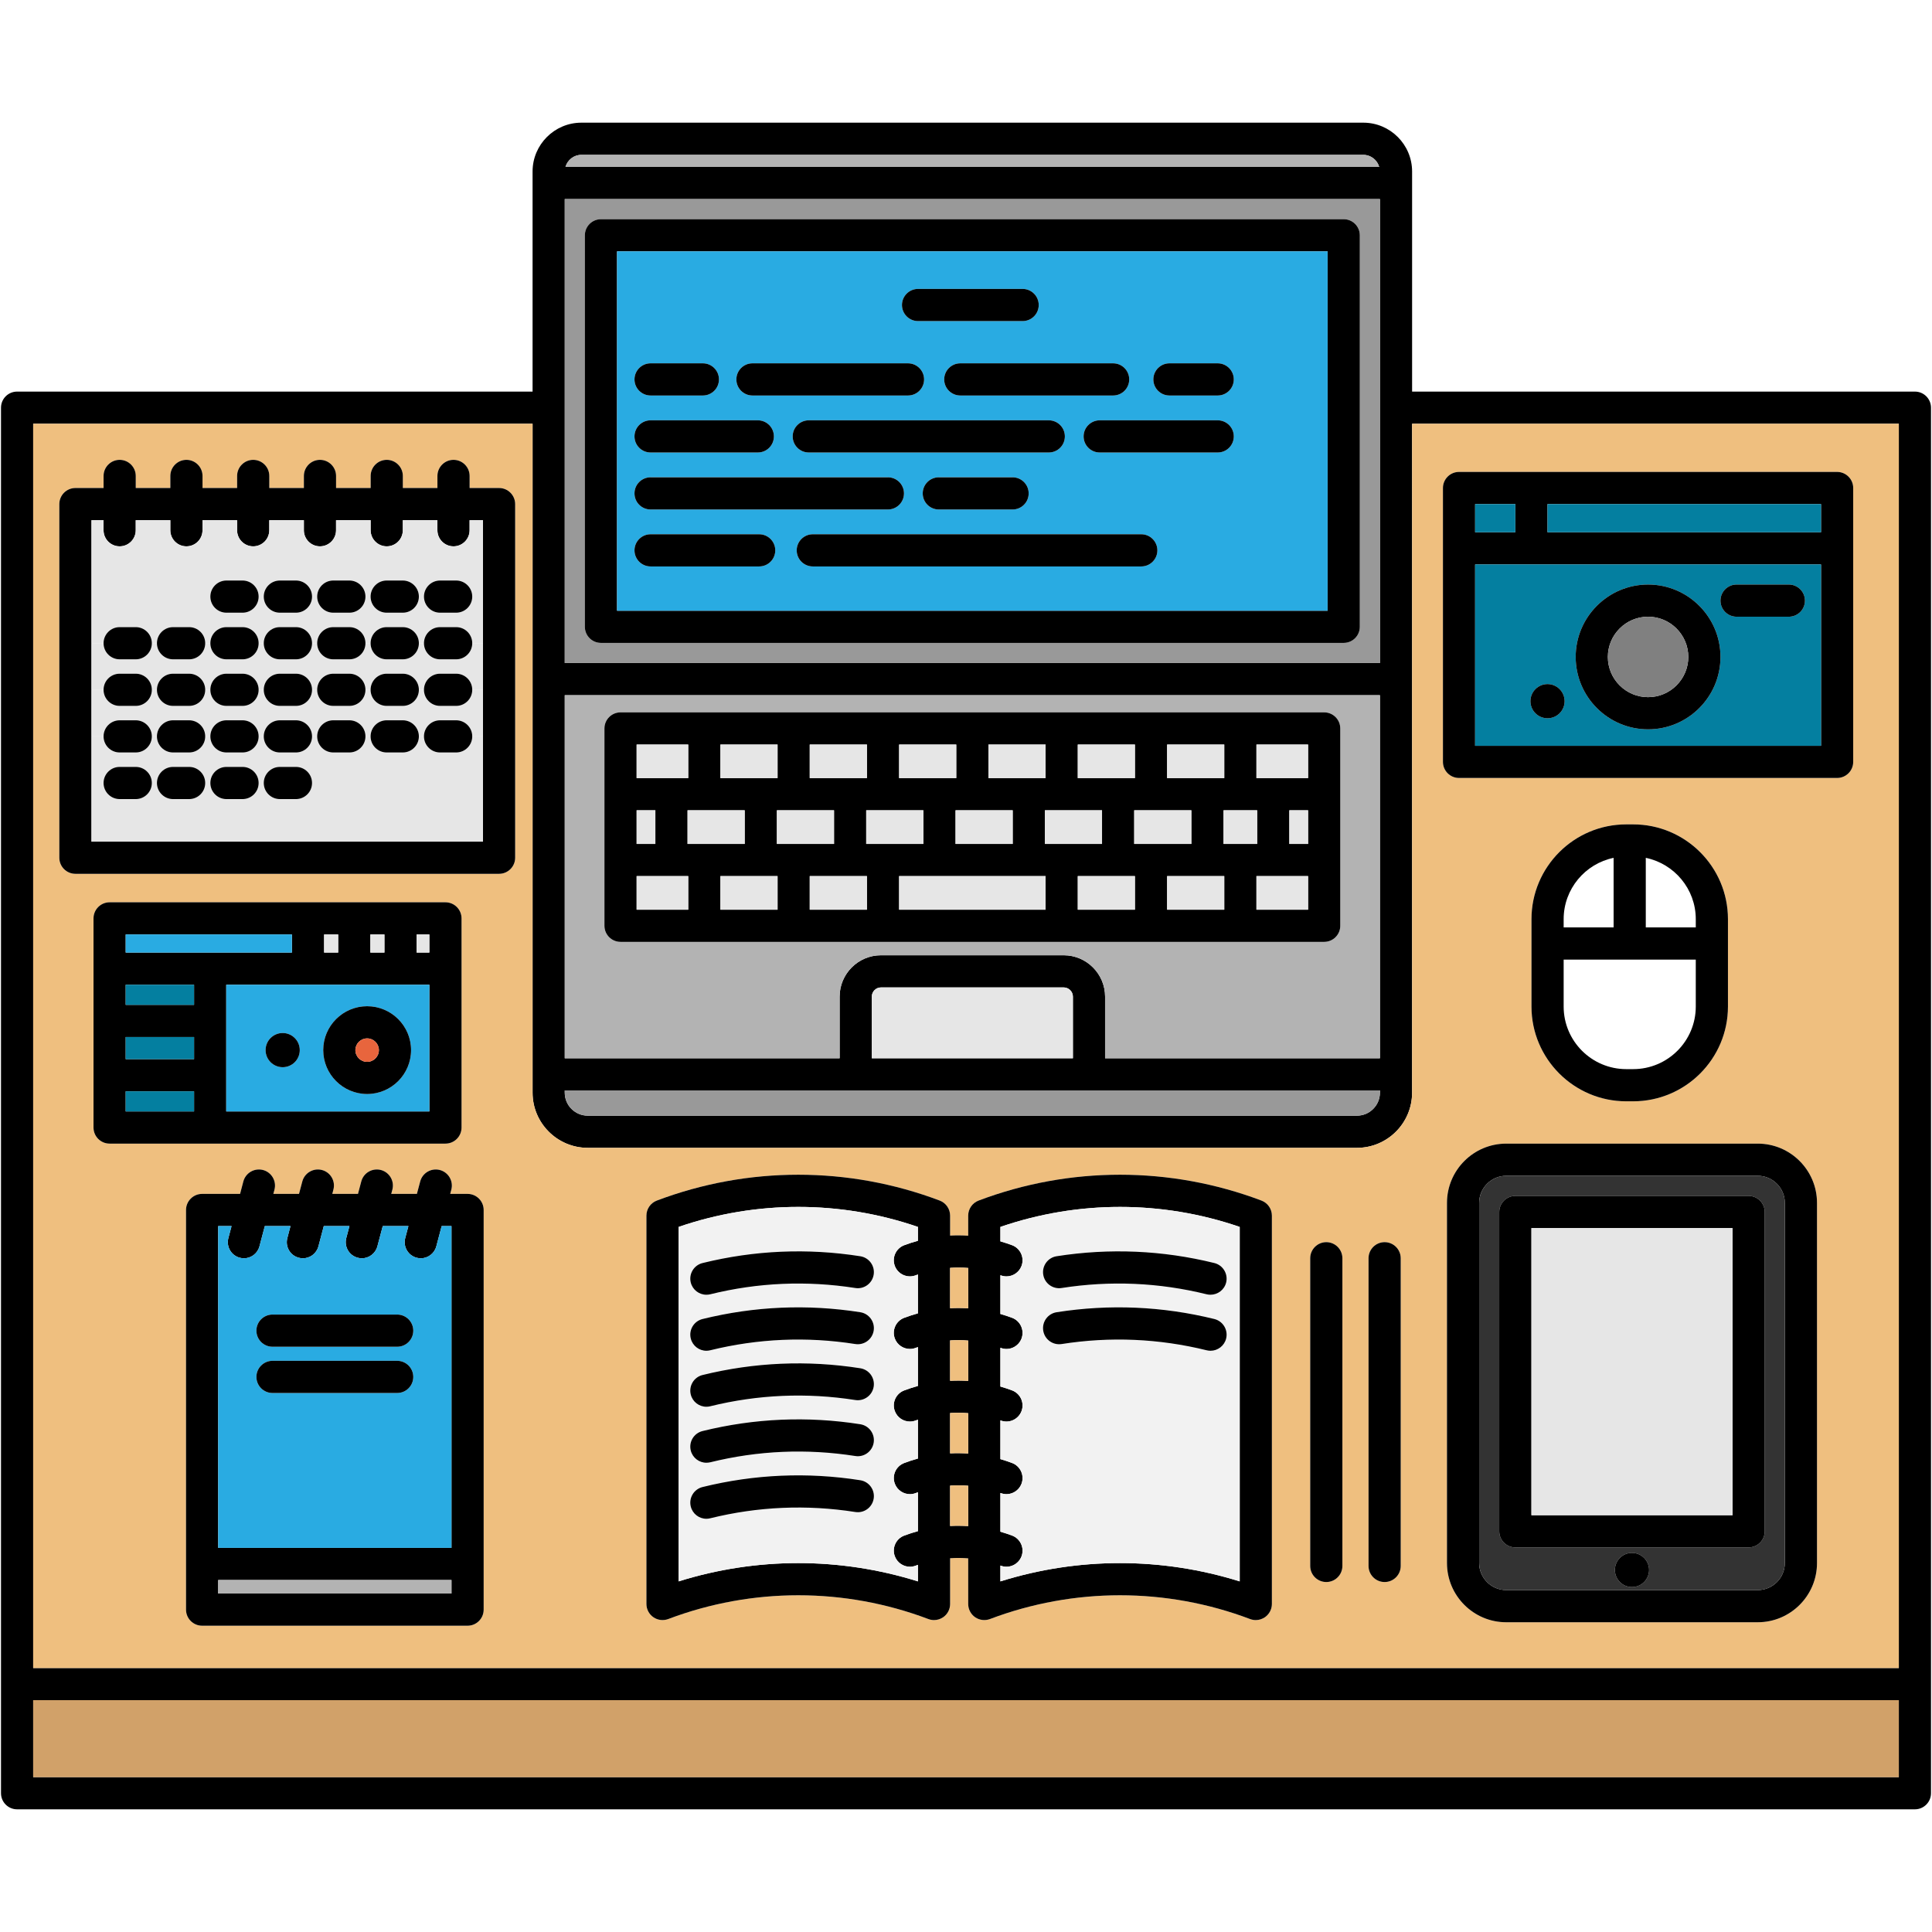 <?xml version="1.0" encoding="iso-8859-1"?>
<!-- Uploaded to: SVG Repo, www.svgrepo.com, Generator: SVG Repo Mixer Tools -->
<!DOCTYPE svg PUBLIC "-//W3C//DTD SVG 1.1//EN" "http://www.w3.org/Graphics/SVG/1.1/DTD/svg11.dtd">
<svg version="1.1" id="Capa_1" xmlns="http://www.w3.org/2000/svg" xmlns:xlink="http://www.w3.org/1999/xlink" 
	 viewBox="0 0 480.34 480.34" xml:space="preserve">
<g>
	<g id="XMLID_3_">
		<g>
			<path d="M480.09,418.72v27.12c0,2.21-1.8,4-4,4H4.25c-2.21,0-4-1.79-4-4v-27.12c0-0.01,0-0.01,0-0.02V101.36c0-2.21,1.79-4,4-4
				h128.16V42.64c0-6.69,5.45-12.14,12.13-12.14h194.41c6.69,0,12.13,5.45,12.13,12.14v54.72h125.01c2.21,0,4,1.79,4,4V418.7
				C480.09,418.7,480.09,418.71,480.09,418.72z M472.09,441.84V422.7H8.25v19.14H472.09z M472.09,414.7V105.36H351.08v166.31
				c0,7.56-6.15,13.71-13.71,13.71H146.13c-7.56,0-13.72-6.15-13.72-13.71V105.36H8.25V414.7H472.09z M343.08,271.67v-0.56H140.41
				v0.56c0,3.15,2.57,5.71,5.72,5.71h191.24C340.52,277.38,343.08,274.82,343.08,271.67z M343.08,263.11v-90.27H140.41v90.27h68.34
				v-15.32c0-5.67,4.61-10.29,10.28-10.29h45.43c5.67,0,10.29,4.62,10.29,10.29v15.32H343.08z M343.08,164.84V49.5H140.41v115.34
				H343.08z M140.59,41.5H342.9c-0.49-1.72-2.07-3-3.95-3H144.54C142.66,38.5,141.09,39.78,140.59,41.5z M266.75,263.11v-15.32
				c0-1.26-1.03-2.29-2.29-2.29h-45.43c-1.26,0-2.28,1.03-2.28,2.29v15.32H266.75z"/>
			<rect x="8.25" y="422.7" style="fill:#D1A169;" width="463.84" height="19.14"/>
			<path style="fill:#EFBF7F;" d="M472.09,105.36V414.7H8.25V105.36h124.16v166.31c0,7.56,6.16,13.71,13.72,13.71h191.24
				c7.56,0,13.71-6.15,13.71-13.71V105.36H472.09z M460.75,189.42v-68.09c0-2.2-1.79-4-4-4h-94c-2.21,0-4,1.8-4,4v68.09
				c0,2.21,1.79,4,4,4h94C458.96,193.42,460.75,191.63,460.75,189.42z M451.75,388.6v-89.53c0-8.13-6.61-14.74-14.74-14.74h-62.53
				c-8.12,0-14.73,6.61-14.73,14.74v89.53c0,8.13,6.61,14.73,14.73,14.73h62.53C445.14,403.33,451.75,396.73,451.75,388.6z
				 M429.61,250.25v-21.73c0-12.99-10.57-23.56-23.57-23.56h-1.71c-13,0-23.57,10.57-23.57,23.56v21.73
				c0,12.99,10.57,23.56,23.57,23.56h1.71C419.04,273.81,429.61,263.24,429.61,250.25z M348.25,389.33v-76.5c0-2.2-1.79-4-4-4
				s-4,1.8-4,4v76.5c0,2.21,1.79,4,4,4S348.25,391.54,348.25,389.33z M333.75,389.33v-76.5c0-2.2-1.79-4-4-4s-4,1.8-4,4v76.5
				c0,2.21,1.79,4,4,4S333.75,391.54,333.75,389.33z M316.22,398.79v-96.56c0-1.66-1.03-3.15-2.59-3.74
				c-22.68-8.57-47.65-8.57-70.33,0c-1.55,0.59-2.58,2.08-2.58,3.74v5c-1.5-0.1-3-0.11-4.5-0.03v-4.97c0-1.66-1.03-3.15-2.58-3.74
				c-22.68-8.57-47.65-8.57-70.33,0c-1.56,0.59-2.59,2.08-2.59,3.74v96.56c0,1.31,0.65,2.54,1.73,3.29
				c1.08,0.74,2.46,0.91,3.69,0.45c20.85-7.88,43.82-7.88,64.67,0c0.46,0.17,0.94,0.26,1.41,0.26c0.8,0,1.6-0.25,2.28-0.71
				c1.08-0.75,1.72-1.98,1.72-3.29v-11.38c1.5-0.1,3-0.09,4.5,0.03v11.35c0,1.31,0.64,2.54,1.72,3.29c1.08,0.74,2.46,0.91,3.69,0.45
				c20.85-7.88,43.82-7.88,64.67,0c0.46,0.17,0.94,0.26,1.41,0.26c0.81,0,1.6-0.25,2.28-0.71
				C315.57,401.33,316.22,400.1,316.22,398.79z M128.08,213.25v-87.92c0-2.2-1.79-4-4-4h-7.33v-3c0-2.2-1.79-4-4-4s-4,1.8-4,4v3
				h-8.6v-3c0-2.2-1.79-4-4-4s-4,1.8-4,4v3h-8.6v-3c0-2.2-1.79-4-4-4c-2.21,0-4,1.8-4,4v3h-8.6v-3c0-2.2-1.79-4-4-4
				c-2.21,0-4,1.8-4,4v3h-8.6v-3c0-2.2-1.79-4-4-4c-2.21,0-4,1.8-4,4v3h-8.6v-3c0-2.2-1.79-4-4-4s-4,1.8-4,4v3h-7c-2.21,0-4,1.8-4,4
				v87.92c0,2.21,1.79,4,4,4h105.33C126.29,217.25,128.08,215.46,128.08,213.25z M120.25,400.19v-99.36c0-2.2-1.79-4-4-4h-4.32
				l0.28-1.05c0.56-2.13-0.71-4.32-2.85-4.89c-2.13-0.56-4.32,0.71-4.89,2.85l-0.82,3.09h-6.38l0.28-1.05
				c0.57-2.13-0.71-4.32-2.84-4.89c-2.14-0.56-4.33,0.71-4.89,2.85L89,296.83h-6.38l0.27-1.05c0.57-2.13-0.7-4.32-2.84-4.89
				c-2.13-0.56-4.32,0.71-4.89,2.85l-0.82,3.09h-6.38l0.28-1.05c0.56-2.13-0.71-4.32-2.84-4.89c-2.14-0.56-4.33,0.71-4.9,2.85
				l-0.81,3.09h-9.44c-2.21,0-4,1.8-4,4v99.36c0,2.21,1.79,4,4,4h66C118.46,404.19,120.25,402.4,120.25,400.19z M114.75,280.33v-52
				c0-2.2-1.79-4-4-4h-83.5c-2.21,0-4,1.8-4,4v52c0,2.21,1.79,4,4,4h83.5C112.96,284.33,114.75,282.54,114.75,280.33z"/>
			<path d="M460.75,121.33v68.09c0,2.21-1.79,4-4,4h-94c-2.21,0-4-1.79-4-4v-68.09c0-2.2,1.79-4,4-4h94
				C458.96,117.33,460.75,119.13,460.75,121.33z M452.75,185.42v-45.09h-86v45.09H452.75z M452.75,132.33v-7h-68v7H452.75z
				 M376.75,132.33v-7h-10v7H376.75z"/>
			<path style="fill:#047FA0;" d="M452.75,140.33v45.09h-86v-45.09H452.75z M448.75,149.33c0-2.2-1.79-4-4-4h-13c-2.21,0-4,1.8-4,4
				c0,2.21,1.79,4,4,4h13C446.96,153.33,448.75,151.54,448.75,149.33z M427.75,163.33c0-9.92-8.08-18-18-18c-9.93,0-18,8.08-18,18
				c0,9.93,8.07,18,18,18C419.67,181.33,427.75,173.26,427.75,163.33z M389,174.33c0-2.34-1.91-4.25-4.25-4.25
				c-2.35,0-4.25,1.91-4.25,4.25c0,2.35,1.9,4.25,4.25,4.25C387.09,178.58,389,176.68,389,174.33z"/>
			<rect x="384.75" y="125.33" style="fill:#047FA0;" width="68" height="7"/>
			<path d="M451.75,299.07v89.53c0,8.13-6.61,14.73-14.74,14.73h-62.53c-8.12,0-14.73-6.6-14.73-14.73v-89.53
				c0-8.13,6.61-14.74,14.73-14.74h62.53C445.14,284.33,451.75,290.94,451.75,299.07z M443.75,388.6v-89.53
				c0-3.72-3.02-6.74-6.74-6.74h-62.53c-3.71,0-6.73,3.02-6.73,6.74v89.53c0,3.71,3.02,6.73,6.73,6.73h62.53
				C440.73,395.33,443.75,392.31,443.75,388.6z"/>
			<path d="M444.75,145.33c2.21,0,4,1.8,4,4c0,2.21-1.79,4-4,4h-13c-2.21,0-4-1.79-4-4c0-2.2,1.79-4,4-4H444.75z"/>
			<path style="fill:#333333;" d="M443.75,299.07v89.53c0,3.71-3.02,6.73-6.74,6.73h-62.53c-3.71,0-6.73-3.02-6.73-6.73v-89.53
				c0-3.72,3.02-6.74,6.73-6.74h62.53C440.73,292.33,443.75,295.35,443.75,299.07z M438.75,380.72v-79.39c0-2.2-1.79-4-4-4h-58
				c-2.21,0-4,1.8-4,4v79.39c0,2.21,1.79,4,4,4h58C436.96,384.72,438.75,382.93,438.75,380.72z M410,390.33
				c0-2.34-1.91-4.25-4.25-4.25c-2.35,0-4.25,1.91-4.25,4.25c0,2.35,1.9,4.25,4.25,4.25C408.09,394.58,410,392.68,410,390.33z"/>
			<path d="M438.75,301.33v79.39c0,2.21-1.79,4-4,4h-58c-2.21,0-4-1.79-4-4v-79.39c0-2.2,1.79-4,4-4h58
				C436.96,297.33,438.75,299.13,438.75,301.33z M430.75,376.72v-71.39h-50v71.39H430.75z"/>
			<rect x="380.75" y="305.33" style="fill:#E6E6E6;" width="50" height="71.39"/>
			<path d="M429.61,228.52v21.73c0,12.99-10.57,23.56-23.57,23.56h-1.71c-13,0-23.57-10.57-23.57-23.56v-21.73
				c0-12.99,10.57-23.56,23.57-23.56h1.71C419.04,204.96,429.61,215.53,429.61,228.52z M421.61,250.25v-11.67h-32.85v11.67
				c0,8.58,6.98,15.56,15.57,15.56h1.71C414.63,265.81,421.61,258.83,421.61,250.25z M421.61,230.58v-2.06
				c0-7.5-5.34-13.78-12.43-15.24v17.3H421.61z M401.18,230.58v-17.3c-7.08,1.46-12.42,7.74-12.42,15.24v2.06H401.18z"/>
			<path d="M409.75,145.33c9.92,0,18,8.08,18,18c0,9.93-8.08,18-18,18c-9.93,0-18-8.07-18-18
				C391.75,153.41,399.82,145.33,409.75,145.33z M419.75,163.33c0-5.51-4.49-10-10-10c-5.52,0-10,4.49-10,10c0,5.52,4.48,10,10,10
				C415.26,173.33,419.75,168.85,419.75,163.33z"/>
			<path style="fill:#808080;" d="M409.75,153.33c5.51,0,10,4.49,10,10c0,5.52-4.49,10-10,10c-5.52,0-10-4.48-10-10
				C399.75,157.82,404.23,153.33,409.75,153.33z"/>
			<path d="M405.75,386.08c2.34,0,4.25,1.91,4.25,4.25c0,2.35-1.91,4.25-4.25,4.25c-2.35,0-4.25-1.9-4.25-4.25
				C401.5,387.99,403.4,386.08,405.75,386.08z"/>
			<path d="M384.75,170.08c2.34,0,4.25,1.91,4.25,4.25c0,2.35-1.91,4.25-4.25,4.25c-2.35,0-4.25-1.9-4.25-4.25
				C380.5,171.99,382.4,170.08,384.75,170.08z"/>
			<rect x="366.75" y="125.33" style="fill:#047FA0;" width="10" height="7"/>
			<path d="M348.25,312.83v76.5c0,2.21-1.79,4-4,4s-4-1.79-4-4v-76.5c0-2.2,1.79-4,4-4S348.25,310.63,348.25,312.83z"/>
			<path style="fill:#999999;" d="M343.08,271.11v0.56c0,3.15-2.56,5.71-5.71,5.71H146.13c-3.15,0-5.72-2.56-5.72-5.71v-0.56H343.08
				z"/>
			<path style="fill:#B3B3B3;" d="M343.08,172.84v90.27h-68.33v-15.32c0-5.67-4.62-10.29-10.29-10.29h-45.43
				c-5.67,0-10.28,4.62-10.28,10.29v15.32h-68.34v-90.27H343.08z M333.22,230.17v-49.06c0-2.21-1.79-4-4-4H154.28
				c-2.21,0-4,1.79-4,4v49.06c0,2.21,1.79,4,4,4h174.94C331.43,234.17,333.22,232.38,333.22,230.17z"/>
			<path style="fill:#999999;" d="M343.08,49.5v115.34H140.41V49.5H343.08z M338.08,155.84V58.5c0-2.2-1.79-4-4-4H149.41
				c-2.21,0-4,1.8-4,4v97.34c0,2.21,1.79,4,4,4h184.67C336.29,159.84,338.08,158.05,338.08,155.84z"/>
			<path style="fill:#B3B3B3;" d="M342.9,41.5H140.59c0.5-1.72,2.07-3,3.95-3h194.41C340.83,38.5,342.41,39.78,342.9,41.5z"/>
			<path d="M338.08,58.5v97.34c0,2.21-1.79,4-4,4H149.41c-2.21,0-4-1.79-4-4V58.5c0-2.2,1.79-4,4-4h184.67
				C336.29,54.5,338.08,56.3,338.08,58.5z M330.08,151.84V62.5H153.41v89.34H330.08z"/>
			<path d="M333.75,312.83v76.5c0,2.21-1.79,4-4,4s-4-1.79-4-4v-76.5c0-2.2,1.79-4,4-4S333.75,310.63,333.75,312.83z"/>
			<path d="M333.22,181.11v49.06c0,2.21-1.79,4-4,4H154.28c-2.21,0-4-1.79-4-4v-49.06c0-2.21,1.79-4,4-4h174.94
				C331.43,177.11,333.22,178.9,333.22,181.11z M325.22,226.17v-8.35h-12.84v8.35H325.22z M325.22,209.82v-8.36h-4.66v8.36H325.22z
				 M325.22,193.46v-8.35h-12.84v8.35H325.22z M312.56,209.82v-8.36h-8.36v8.36H312.56z M304.38,226.17v-8.35h-14.21v8.35H304.38z
				 M304.38,193.46v-8.35h-14.21v8.35H304.38z M296.2,209.82v-8.36h-14.21v8.36H296.2z M282.17,226.17v-8.35h-14.21v8.35H282.17z
				 M282.17,193.46v-8.35h-14.21v8.35H282.17z M273.99,209.82v-8.36h-14.21v8.36H273.99z M259.96,226.17v-8.35h-36.42v8.35H259.96z
				 M259.96,193.46v-8.35h-14.21v8.35H259.96z M251.78,209.82v-8.36h-14.21v8.36H251.78z M237.75,193.46v-8.35h-14.21v8.35H237.75z
				 M229.57,209.82v-8.36h-14.21v8.36H229.57z M215.54,226.17v-8.35h-14.22v8.35H215.54z M215.54,193.46v-8.35h-14.22v8.35H215.54z
				 M207.36,209.82v-8.36h-14.21v8.36H207.36z M193.32,226.17v-8.35h-14.21v8.35H193.32z M193.32,193.46v-8.35h-14.21v8.35H193.32z
				 M185.15,209.82v-8.36h-14.21v8.36H185.15z M171.11,226.17v-8.35h-12.83v8.35H171.11z M171.11,193.46v-8.35h-12.83v8.35H171.11z
				 M162.94,209.82v-8.36h-4.66v8.36H162.94z"/>
			<path style="fill:#29ABE2;" d="M330.08,62.5v89.34H153.41V62.5H330.08z M306.75,94.33c0-2.2-1.79-4-4-4h-12c-2.21,0-4,1.8-4,4
				c0,2.21,1.79,4,4,4h12C304.96,98.33,306.75,96.54,306.75,94.33z M306.75,108.5c0-2.21-1.79-4-4-4h-29.34c-2.2,0-4,1.79-4,4
				s1.8,4,4,4h29.34C304.96,112.5,306.75,110.71,306.75,108.5z M287.75,136.83c0-2.2-1.79-4-4-4h-81.67c-2.21,0-4,1.8-4,4
				c0,2.21,1.79,4,4,4h81.67C285.96,140.83,287.75,139.04,287.75,136.83z M280.75,94.33c0-2.2-1.79-4-4-4h-38c-2.21,0-4,1.8-4,4
				c0,2.21,1.79,4,4,4h38C278.96,98.33,280.75,96.54,280.75,94.33z M264.75,108.5c0-2.21-1.79-4-4-4h-59.67c-2.21,0-4,1.79-4,4
				s1.79,4,4,4h59.67C262.96,112.5,264.75,110.71,264.75,108.5z M258.25,75.83c0-2.2-1.79-4-4-4h-26c-2.21,0-4,1.8-4,4
				c0,2.21,1.79,4,4,4h26C256.46,79.83,258.25,78.04,258.25,75.83z M255.75,122.67c0-2.21-1.79-4-4-4h-18.34c-2.21,0-4,1.79-4,4
				s1.79,4,4,4h18.34C253.96,126.67,255.75,124.88,255.75,122.67z M229.75,94.33c0-2.2-1.79-4-4-4h-38.67c-2.21,0-4,1.8-4,4
				c0,2.21,1.79,4,4,4h38.67C227.96,98.33,229.75,96.54,229.75,94.33z M224.75,122.67c0-2.21-1.79-4-4-4h-59c-2.21,0-4,1.79-4,4
				s1.79,4,4,4h59C222.96,126.67,224.75,124.88,224.75,122.67z M192.75,136.83c0-2.2-1.79-4-4-4h-27c-2.21,0-4,1.8-4,4
				c0,2.21,1.79,4,4,4h27C190.96,140.83,192.75,139.04,192.75,136.83z M192.41,108.5c0-2.21-1.79-4-4-4h-26.66c-2.21,0-4,1.79-4,4
				s1.79,4,4,4h26.66C190.62,112.5,192.41,110.71,192.41,108.5z M178.75,94.33c0-2.2-1.79-4-4-4h-13c-2.21,0-4,1.8-4,4
				c0,2.21,1.79,4,4,4h13C176.96,98.33,178.75,96.54,178.75,94.33z"/>
			<rect x="312.38" y="217.82" style="fill:#E6E6E6;" width="12.84" height="8.35"/>
			<rect x="320.56" y="201.46" style="fill:#E6E6E6;" width="4.66" height="8.36"/>
			<rect x="312.38" y="185.11" style="fill:#E6E6E6;" width="12.84" height="8.35"/>
			<path d="M316.22,302.23v96.56c0,1.31-0.65,2.54-1.73,3.29c-0.68,0.46-1.47,0.71-2.28,0.71c-0.47,0-0.95-0.09-1.41-0.26
				c-20.85-7.88-43.82-7.88-64.67,0c-1.23,0.46-2.61,0.29-3.69-0.45c-1.08-0.75-1.72-1.98-1.72-3.29v-11.35
				c-1.5-0.12-3-0.13-4.5-0.03v11.38c0,1.31-0.64,2.54-1.72,3.29c-0.68,0.46-1.48,0.71-2.28,0.71c-0.47,0-0.95-0.09-1.41-0.26
				c-20.85-7.88-43.82-7.88-64.67,0c-1.23,0.46-2.61,0.29-3.69-0.45c-1.08-0.75-1.73-1.98-1.73-3.29v-96.56
				c0-1.66,1.03-3.15,2.59-3.74c22.68-8.57,47.65-8.57,70.33,0c1.55,0.59,2.58,2.08,2.58,3.74v4.97c1.5-0.08,3-0.07,4.5,0.03v-5
				c0-1.66,1.03-3.15,2.58-3.74c22.68-8.57,47.65-8.57,70.33,0C315.19,299.08,316.22,300.57,316.22,302.23z M308.22,393.17v-88.13
				c-19.29-6.63-40.22-6.63-59.5,0v3.59c0.98,0.28,1.95,0.6,2.92,0.96c2.06,0.78,3.11,3.09,2.33,5.16c-0.61,1.6-2.13,2.59-3.75,2.59
				c-0.47,0-0.94-0.09-1.41-0.26c-0.03-0.02-0.06-0.03-0.09-0.04v9.64c0.98,0.28,1.95,0.6,2.92,0.96c2.06,0.78,3.11,3.09,2.33,5.16
				c-0.79,2.06-3.09,3.11-5.16,2.32c-0.03-0.01-0.06-0.02-0.09-0.03v9.63c0.98,0.29,1.95,0.6,2.92,0.97
				c2.06,0.78,3.11,3.09,2.33,5.15c-0.79,2.07-3.09,3.11-5.16,2.33c-0.03-0.01-0.06-0.02-0.09-0.03v9.63
				c0.98,0.29,1.95,0.6,2.92,0.97c2.06,0.78,3.11,3.09,2.33,5.15c-0.79,2.07-3.09,3.11-5.16,2.33c-0.03-0.01-0.06-0.02-0.09-0.03
				v9.63c0.98,0.28,1.95,0.6,2.92,0.96c2.06,0.78,3.11,3.09,2.33,5.16c-0.79,2.07-3.09,3.11-5.16,2.33
				c-0.03-0.01-0.06-0.02-0.09-0.04v3.94c9.68-3.03,19.71-4.55,29.75-4.55C288.5,388.62,298.53,390.14,308.22,393.17z
				 M240.72,379.42v-10.03c-1.5-0.12-3-0.13-4.5-0.03v10.03C237.72,379.31,239.22,379.33,240.72,379.42z M240.72,361.38v-10.03
				c-1.5-0.13-3-0.14-4.5-0.04v10.03C237.72,361.26,239.22,361.28,240.72,361.38z M240.72,343.33V333.3c-1.5-0.13-3-0.14-4.5-0.04
				v10.04C237.72,343.22,239.22,343.23,240.72,343.33z M240.72,325.28v-10.03c-1.5-0.13-3-0.13-4.5-0.03v10.03
				C237.72,325.17,239.22,325.18,240.72,325.28z M228.22,393.17v-4.11c-0.19,0.07-0.39,0.13-0.58,0.21
				c-0.47,0.17-0.95,0.26-1.42,0.26c-1.61,0-3.13-0.99-3.74-2.59c-0.78-2.07,0.26-4.38,2.33-5.16c1.12-0.42,2.26-0.79,3.41-1.1
				v-9.67c-0.19,0.07-0.39,0.14-0.58,0.21c-0.47,0.18-0.95,0.26-1.42,0.26c-1.61,0-3.13-0.99-3.74-2.59
				c-0.78-2.06,0.26-4.37,2.33-5.15c1.12-0.43,2.26-0.8,3.41-1.11v-9.66c-0.19,0.06-0.39,0.13-0.58,0.2
				c-0.47,0.18-0.95,0.26-1.42,0.26c-1.61,0-3.13-0.98-3.74-2.59c-0.78-2.06,0.26-4.37,2.33-5.15c1.12-0.43,2.26-0.79,3.41-1.11
				v-9.66c-0.19,0.07-0.39,0.13-0.58,0.2c-0.47,0.18-0.95,0.26-1.42,0.26c-1.61,0-3.13-0.98-3.74-2.58
				c-0.78-2.07,0.26-4.38,2.33-5.16c1.12-0.42,2.26-0.79,3.41-1.11v-9.66c-0.19,0.07-0.39,0.13-0.58,0.21
				c-2.07,0.78-4.38-0.27-5.16-2.33c-0.78-2.07,0.26-4.38,2.33-5.16c1.12-0.42,2.26-0.79,3.41-1.1v-3.45
				c-19.28-6.63-40.21-6.63-59.5,0v88.13c9.69-3.03,19.72-4.55,29.75-4.55S218.54,390.14,228.22,393.17z"/>
			<rect x="304.2" y="201.46" style="fill:#E6E6E6;" width="8.36" height="8.36"/>
			<path style="fill:#F2F2F2;" d="M308.22,305.04v88.13c-9.69-3.03-19.72-4.55-29.75-4.55c-10.04,0-20.07,1.52-29.75,4.55v-3.94
				c0.03,0.02,0.06,0.03,0.09,0.04c2.07,0.78,4.37-0.26,5.16-2.33c0.78-2.07-0.27-4.38-2.33-5.16c-0.97-0.36-1.94-0.68-2.92-0.96
				v-9.63c0.03,0.01,0.06,0.02,0.09,0.03c2.07,0.78,4.37-0.26,5.16-2.33c0.78-2.06-0.27-4.37-2.33-5.15
				c-0.97-0.37-1.94-0.68-2.92-0.97v-9.63c0.03,0.01,0.06,0.02,0.09,0.03c2.07,0.78,4.37-0.26,5.16-2.33
				c0.78-2.06-0.27-4.37-2.33-5.15c-0.97-0.37-1.94-0.68-2.92-0.97v-9.63c0.03,0.01,0.06,0.02,0.09,0.03
				c2.07,0.79,4.37-0.26,5.16-2.32c0.78-2.07-0.27-4.38-2.33-5.16c-0.97-0.36-1.94-0.68-2.92-0.96v-9.64
				c0.03,0.01,0.06,0.02,0.09,0.04c0.47,0.17,0.94,0.26,1.41,0.26c1.62,0,3.14-0.99,3.75-2.59c0.78-2.07-0.27-4.38-2.33-5.16
				c-0.97-0.36-1.94-0.68-2.92-0.96v-3.59C268,298.41,288.93,298.41,308.22,305.04z M304.85,318.86c0.52-2.14-0.79-4.31-2.93-4.84
				c-12.9-3.18-26.09-3.75-39.22-1.69c-2.18,0.34-3.67,2.39-3.33,4.57s2.39,3.68,4.57,3.33c12.07-1.89,24.2-1.37,36.06,1.56
				c0.33,0.08,0.65,0.11,0.96,0.11C302.76,321.9,304.4,320.68,304.85,318.86z M304.85,332.78c0.52-2.14-0.79-4.31-2.93-4.84
				c-12.9-3.18-26.09-3.75-39.22-1.69c-2.18,0.34-3.67,2.39-3.33,4.57c0.34,2.19,2.39,3.68,4.57,3.34
				c12.07-1.9,24.2-1.37,36.06,1.55c0.33,0.08,0.65,0.12,0.96,0.12C302.76,335.83,304.4,334.61,304.85,332.78z"/>
			<path d="M302.75,90.33c2.21,0,4,1.8,4,4c0,2.21-1.79,4-4,4h-12c-2.21,0-4-1.79-4-4c0-2.2,1.79-4,4-4H302.75z"/>
			<path d="M302.75,104.5c2.21,0,4,1.79,4,4s-1.79,4-4,4h-29.34c-2.2,0-4-1.79-4-4s1.8-4,4-4H302.75z"/>
			<path d="M301.92,314.02c2.14,0.53,3.45,2.7,2.93,4.84c-0.45,1.82-2.09,3.04-3.89,3.04c-0.31,0-0.63-0.03-0.96-0.11
				c-11.86-2.93-23.99-3.45-36.06-1.56c-2.18,0.35-4.23-1.15-4.57-3.33s1.15-4.23,3.33-4.57
				C275.83,310.27,289.02,310.84,301.92,314.02z"/>
			<path d="M301.92,327.94c2.14,0.53,3.45,2.7,2.93,4.84c-0.45,1.83-2.09,3.05-3.89,3.05c-0.31,0-0.63-0.04-0.96-0.12
				c-11.86-2.92-23.99-3.45-36.06-1.55c-2.18,0.34-4.23-1.15-4.57-3.34c-0.34-2.18,1.15-4.23,3.33-4.57
				C275.83,324.19,289.02,324.76,301.92,327.94z"/>
			<rect x="290.17" y="217.82" style="fill:#E6E6E6;" width="14.21" height="8.35"/>
			<rect x="290.17" y="185.11" style="fill:#E6E6E6;" width="14.21" height="8.35"/>
			<rect x="281.99" y="201.46" style="fill:#E6E6E6;" width="14.21" height="8.36"/>
			<path d="M283.75,132.83c2.21,0,4,1.8,4,4c0,2.21-1.79,4-4,4h-81.67c-2.21,0-4-1.79-4-4c0-2.2,1.79-4,4-4H283.75z"/>
			<rect x="267.96" y="217.82" style="fill:#E6E6E6;" width="14.21" height="8.35"/>
			<rect x="267.96" y="185.11" style="fill:#E6E6E6;" width="14.21" height="8.35"/>
			<path d="M276.75,90.33c2.21,0,4,1.8,4,4c0,2.21-1.79,4-4,4h-38c-2.21,0-4-1.79-4-4c0-2.2,1.79-4,4-4H276.75z"/>
			<rect x="259.78" y="201.46" style="fill:#E6E6E6;" width="14.21" height="8.36"/>
			<path style="fill:#E6E6E6;" d="M266.75,247.79v15.32h-50v-15.32c0-1.26,1.02-2.29,2.28-2.29h45.43
				C265.72,245.5,266.75,246.53,266.75,247.79z"/>
			<path d="M260.75,104.5c2.21,0,4,1.79,4,4s-1.79,4-4,4h-59.67c-2.21,0-4-1.79-4-4s1.79-4,4-4H260.75z"/>
			<rect x="223.54" y="217.82" style="fill:#E6E6E6;" width="36.42" height="8.35"/>
			<rect x="245.75" y="185.11" style="fill:#E6E6E6;" width="14.21" height="8.35"/>
			<path d="M254.25,71.83c2.21,0,4,1.8,4,4c0,2.21-1.79,4-4,4h-26c-2.21,0-4-1.79-4-4c0-2.2,1.79-4,4-4H254.25z"/>
			<path d="M251.75,118.67c2.21,0,4,1.79,4,4s-1.79,4-4,4h-18.34c-2.21,0-4-1.79-4-4s1.79-4,4-4H251.75z"/>
			<rect x="237.57" y="201.46" style="fill:#E6E6E6;" width="14.21" height="8.36"/>
			<path style="fill:#EFBF7F;" d="M240.72,369.39v10.03c-1.5-0.09-3-0.11-4.5-0.03v-10.03
				C237.72,369.26,239.22,369.27,240.72,369.39z"/>
			<path style="fill:#EFBF7F;" d="M240.72,351.35v10.03c-1.5-0.1-3-0.12-4.5-0.04v-10.03C237.72,351.21,239.22,351.22,240.72,351.35
				z"/>
			<path style="fill:#EFBF7F;" d="M240.72,333.3v10.03c-1.5-0.1-3-0.11-4.5-0.03v-10.04C237.72,333.16,239.22,333.17,240.72,333.3z"
				/>
			<path style="fill:#EFBF7F;" d="M240.72,315.25v10.03c-1.5-0.1-3-0.11-4.5-0.03v-10.03C237.72,315.12,239.22,315.12,240.72,315.25
				z"/>
			<rect x="223.54" y="185.11" style="fill:#E6E6E6;" width="14.21" height="8.35"/>
			<rect x="215.36" y="201.46" style="fill:#E6E6E6;" width="14.21" height="8.36"/>
			<path d="M225.75,90.33c2.21,0,4,1.8,4,4c0,2.21-1.79,4-4,4h-38.67c-2.21,0-4-1.79-4-4c0-2.2,1.79-4,4-4H225.75z"/>
			<path style="fill:#F2F2F2;" d="M228.22,389.06v4.11c-9.68-3.03-19.72-4.55-29.75-4.55s-20.06,1.52-29.75,4.55v-88.13
				c19.29-6.63,40.22-6.63,59.5,0v3.45c-1.15,0.31-2.29,0.68-3.41,1.1c-2.07,0.78-3.11,3.09-2.33,5.16
				c0.78,2.06,3.09,3.11,5.16,2.33c0.19-0.08,0.39-0.14,0.58-0.21v9.66c-1.15,0.32-2.29,0.69-3.41,1.11
				c-2.07,0.78-3.11,3.09-2.33,5.16c0.61,1.6,2.13,2.58,3.74,2.58c0.47,0,0.95-0.08,1.42-0.26c0.19-0.07,0.39-0.13,0.58-0.2v9.66
				c-1.15,0.32-2.29,0.68-3.41,1.11c-2.07,0.78-3.11,3.09-2.33,5.15c0.61,1.61,2.13,2.59,3.74,2.59c0.47,0,0.95-0.08,1.42-0.26
				c0.19-0.07,0.39-0.14,0.58-0.2v9.66c-1.15,0.31-2.29,0.68-3.41,1.11c-2.07,0.78-3.11,3.09-2.33,5.15
				c0.61,1.6,2.13,2.59,3.74,2.59c0.47,0,0.95-0.08,1.42-0.26c0.19-0.07,0.39-0.14,0.58-0.21v9.67c-1.15,0.31-2.29,0.68-3.41,1.1
				c-2.07,0.78-3.11,3.09-2.33,5.16c0.61,1.6,2.13,2.59,3.74,2.59c0.47,0,0.95-0.09,1.42-0.26
				C227.83,389.19,228.03,389.13,228.22,389.06z M217.22,316.9c0.34-2.18-1.15-4.23-3.34-4.57c-13.12-2.06-26.31-1.49-39.21,1.69
				c-2.15,0.53-3.46,2.7-2.93,4.84c0.45,1.82,2.08,3.04,3.88,3.04c0.32,0,0.64-0.03,0.96-0.11c11.86-2.93,23.99-3.45,36.07-1.56
				C214.83,320.58,216.87,319.08,217.22,316.9z M217.22,330.82c0.34-2.18-1.15-4.23-3.34-4.57c-13.12-2.06-26.31-1.49-39.21,1.69
				c-2.15,0.53-3.46,2.7-2.93,4.84c0.45,1.83,2.08,3.05,3.88,3.05c0.32,0,0.64-0.04,0.96-0.12c11.86-2.92,23.99-3.45,36.07-1.55
				C214.83,334.5,216.87,333.01,217.22,330.82z M217.22,344.75c0.34-2.19-1.15-4.23-3.34-4.57c-13.12-2.06-26.31-1.49-39.21,1.68
				c-2.15,0.53-3.46,2.7-2.93,4.85c0.45,1.82,2.08,3.04,3.88,3.04c0.32,0,0.64-0.04,0.96-0.12c11.86-2.92,23.99-3.44,36.07-1.55
				C214.83,348.42,216.87,346.93,217.22,344.75z M217.22,358.67c0.34-2.18-1.15-4.23-3.34-4.57c-13.12-2.06-26.31-1.49-39.21,1.69
				c-2.15,0.53-3.46,2.69-2.93,4.84c0.45,1.82,2.08,3.04,3.88,3.04c0.32,0,0.64-0.04,0.96-0.11c11.86-2.93,23.99-3.45,36.07-1.56
				C214.83,362.35,216.87,360.85,217.22,358.67z M217.22,372.59c0.34-2.18-1.15-4.23-3.34-4.57c-13.12-2.06-26.31-1.49-39.21,1.69
				c-2.15,0.53-3.46,2.7-2.93,4.84c0.45,1.83,2.08,3.05,3.88,3.05c0.32,0,0.64-0.04,0.96-0.12c11.86-2.93,23.99-3.45,36.07-1.56
				C214.83,376.27,216.87,374.77,217.22,372.59z"/>
			<path d="M220.75,118.67c2.21,0,4,1.79,4,4s-1.79,4-4,4h-59c-2.21,0-4-1.79-4-4s1.79-4,4-4H220.75z"/>
			<path d="M213.88,312.33c2.19,0.34,3.68,2.39,3.34,4.57c-0.35,2.18-2.39,3.68-4.57,3.33c-12.08-1.89-24.21-1.37-36.07,1.56
				c-0.32,0.08-0.64,0.11-0.96,0.11c-1.8,0-3.43-1.22-3.88-3.04c-0.53-2.14,0.78-4.31,2.93-4.84
				C187.57,310.84,200.76,310.27,213.88,312.33z"/>
			<path d="M213.88,326.25c2.19,0.34,3.68,2.39,3.34,4.57c-0.35,2.19-2.39,3.68-4.57,3.34c-12.08-1.9-24.21-1.37-36.07,1.55
				c-0.32,0.08-0.64,0.12-0.96,0.12c-1.8,0-3.43-1.22-3.88-3.05c-0.53-2.14,0.78-4.31,2.93-4.84
				C187.57,324.76,200.76,324.19,213.88,326.25z"/>
			<path d="M213.88,340.18c2.19,0.34,3.68,2.38,3.34,4.57c-0.35,2.18-2.39,3.67-4.57,3.33c-12.08-1.89-24.21-1.37-36.07,1.55
				c-0.32,0.08-0.64,0.12-0.96,0.12c-1.8,0-3.43-1.22-3.88-3.04c-0.53-2.15,0.78-4.32,2.93-4.85
				C187.57,338.69,200.76,338.12,213.88,340.18z"/>
			<path d="M213.88,354.1c2.19,0.34,3.68,2.39,3.34,4.57c-0.35,2.18-2.39,3.68-4.57,3.33c-12.08-1.89-24.21-1.37-36.07,1.56
				c-0.32,0.07-0.64,0.11-0.96,0.11c-1.8,0-3.43-1.22-3.88-3.04c-0.53-2.15,0.78-4.31,2.93-4.84
				C187.57,352.61,200.76,352.04,213.88,354.1z"/>
			<path d="M213.88,368.02c2.19,0.34,3.68,2.39,3.34,4.57c-0.35,2.18-2.39,3.68-4.57,3.33c-12.08-1.89-24.21-1.37-36.07,1.56
				c-0.32,0.08-0.64,0.12-0.96,0.12c-1.8,0-3.43-1.22-3.88-3.05c-0.53-2.14,0.78-4.31,2.93-4.84
				C187.57,366.53,200.76,365.96,213.88,368.02z"/>
			<rect x="201.32" y="217.82" style="fill:#E6E6E6;" width="14.22" height="8.35"/>
			<rect x="201.32" y="185.11" style="fill:#E6E6E6;" width="14.22" height="8.35"/>
			<rect x="193.15" y="201.46" style="fill:#E6E6E6;" width="14.21" height="8.36"/>
			<rect x="179.11" y="217.82" style="fill:#E6E6E6;" width="14.21" height="8.35"/>
			<rect x="179.11" y="185.11" style="fill:#E6E6E6;" width="14.21" height="8.35"/>
			<path d="M188.75,132.83c2.21,0,4,1.8,4,4c0,2.21-1.79,4-4,4h-27c-2.21,0-4-1.79-4-4c0-2.2,1.79-4,4-4H188.75z"/>
			<path d="M188.41,104.5c2.21,0,4,1.79,4,4s-1.79,4-4,4h-26.66c-2.21,0-4-1.79-4-4s1.79-4,4-4H188.41z"/>
			<rect x="170.94" y="201.46" style="fill:#E6E6E6;" width="14.21" height="8.36"/>
			<path d="M174.75,90.33c2.21,0,4,1.8,4,4c0,2.21-1.79,4-4,4h-13c-2.21,0-4-1.79-4-4c0-2.2,1.79-4,4-4H174.75z"/>
			<rect x="158.28" y="217.82" style="fill:#E6E6E6;" width="12.83" height="8.35"/>
			<rect x="158.28" y="185.11" style="fill:#E6E6E6;" width="12.83" height="8.35"/>
			<rect x="158.28" y="201.46" style="fill:#E6E6E6;" width="4.66" height="8.36"/>
			<path d="M128.08,125.33v87.92c0,2.21-1.79,4-4,4H18.75c-2.21,0-4-1.79-4-4v-87.92c0-2.2,1.79-4,4-4h7v-3c0-2.2,1.79-4,4-4
				s4,1.8,4,4v3h8.6v-3c0-2.2,1.79-4,4-4c2.21,0,4,1.8,4,4v3h8.6v-3c0-2.2,1.79-4,4-4c2.21,0,4,1.8,4,4v3h8.6v-3c0-2.2,1.79-4,4-4
				c2.21,0,4,1.8,4,4v3h8.6v-3c0-2.2,1.79-4,4-4s4,1.8,4,4v3h8.6v-3c0-2.2,1.79-4,4-4s4,1.8,4,4v3h7.33
				C126.29,121.33,128.08,123.13,128.08,125.33z M120.08,209.25v-26.17V171.5v-11.58v-30.59h-3.33v2.5c0,2.21-1.79,4-4,4
				s-4-1.79-4-4v-2.5h-8.6v2.5c0,2.21-1.79,4-4,4s-4-1.79-4-4v-2.5h-8.6v2.5c0,2.21-1.79,4-4,4c-2.21,0-4-1.79-4-4v-2.5h-8.6v2.5
				c0,2.21-1.79,4-4,4c-2.21,0-4-1.79-4-4v-2.5h-8.6v2.5c0,2.21-1.79,4-4,4c-2.21,0-4-1.79-4-4v-2.5h-8.6v2.5c0,2.21-1.79,4-4,4
				s-4-1.79-4-4v-2.5h-3v30.59v11.58v11.58v26.17H120.08z"/>
			<path d="M120.25,300.83v99.36c0,2.21-1.79,4-4,4h-66c-2.21,0-4-1.79-4-4v-99.36c0-2.2,1.79-4,4-4h9.44l0.81-3.09
				c0.57-2.14,2.76-3.41,4.9-2.85c2.13,0.57,3.4,2.76,2.84,4.89l-0.28,1.05h6.38l0.82-3.09c0.57-2.14,2.76-3.41,4.89-2.85
				c2.14,0.57,3.41,2.76,2.84,4.89l-0.27,1.05H89l0.82-3.09c0.56-2.14,2.75-3.41,4.89-2.85c2.13,0.57,3.41,2.76,2.84,4.89
				l-0.28,1.05h6.38l0.82-3.09c0.57-2.14,2.76-3.41,4.89-2.85c2.14,0.57,3.41,2.76,2.85,4.89l-0.28,1.05h4.32
				C118.46,296.83,120.25,298.63,120.25,300.83z M112.25,396.19v-3.36h-58v3.36H112.25z M112.25,384.83v-80h-2.44l-1.33,5.03
				c-0.47,1.79-2.09,2.98-3.86,2.98c-0.34,0-0.69-0.05-1.03-0.14c-2.13-0.56-3.41-2.75-2.84-4.89l0.79-2.98h-6.38l-1.33,5.03
				c-0.48,1.79-2.1,2.98-3.87,2.98c-0.34,0-0.68-0.05-1.02-0.14c-2.14-0.56-3.41-2.75-2.85-4.89l0.79-2.98H80.5l-1.33,5.03
				c-0.47,1.79-2.09,2.98-3.86,2.98c-0.34,0-0.69-0.05-1.03-0.14c-2.14-0.56-3.41-2.75-2.84-4.89l0.78-2.98h-6.38l-1.33,5.03
				c-0.47,1.79-2.09,2.98-3.86,2.98c-0.34,0-0.68-0.05-1.03-0.14c-2.13-0.56-3.41-2.75-2.84-4.89l0.79-2.98h-3.32v80H112.25z"/>
			<path style="fill:#E6E6E6;" d="M120.08,183.08v26.17H22.75v-26.17h3c0,2.21,1.79,4,4,4h4c2.21,0,4-1.79,4-4h1.27
				c0,2.21,1.8,4,4,4h4c2.21,0,4-1.79,4-4h1.28c0,2.21,1.79,4,4,4h4c2.21,0,4-1.79,4-4h1.28c0,2.21,1.79,4,4,4h4c2.21,0,4-1.79,4-4
				h1.28c0,2.21,1.79,4,4,4h4c2.21,0,4-1.79,4-4h1.28c0,2.21,1.79,4,4,4h4c2.2,0,4-1.79,4-4h1.27c0,2.21,1.79,4,4,4h4
				c2.21,0,4-1.79,4-4H120.08z M77.58,194.67c0-2.21-1.79-4-4-4h-4c-2.21,0-4,1.79-4,4c0,2.21,1.79,4,4,4h4
				C75.79,198.67,77.58,196.88,77.58,194.67z M64.3,194.67c0-2.21-1.79-4-4-4h-4c-2.21,0-4,1.79-4,4c0,2.21,1.79,4,4,4h4
				C62.51,198.67,64.3,196.88,64.3,194.67z M51.02,194.67c0-2.21-1.79-4-4-4h-4c-2.2,0-4,1.79-4,4c0,2.21,1.8,4,4,4h4
				C49.23,198.67,51.02,196.88,51.02,194.67z M37.75,194.67c0-2.21-1.79-4-4-4h-4c-2.21,0-4,1.79-4,4c0,2.21,1.79,4,4,4h4
				C35.96,198.67,37.75,196.88,37.75,194.67z"/>
			<path style="fill:#E6E6E6;" d="M120.08,171.5v11.58h-2.67c0-2.2-1.79-4-4-4h-4c-2.21,0-4,1.8-4,4h-1.27c0-2.2-1.8-4-4-4h-4
				c-2.21,0-4,1.8-4,4h-1.28c0-2.2-1.79-4-4-4h-4c-2.21,0-4,1.8-4,4h-1.28c0-2.2-1.79-4-4-4h-4c-2.21,0-4,1.8-4,4H64.3
				c0-2.2-1.79-4-4-4h-4c-2.21,0-4,1.8-4,4h-1.28c0-2.2-1.79-4-4-4h-4c-2.2,0-4,1.8-4,4h-1.27c0-2.2-1.79-4-4-4h-4
				c-2.21,0-4,1.8-4,4h-3V171.5h3c0,2.21,1.79,4,4,4h4c2.21,0,4-1.79,4-4h1.27c0,2.21,1.8,4,4,4h4c2.21,0,4-1.79,4-4h1.28
				c0,2.21,1.79,4,4,4h4c2.21,0,4-1.79,4-4h1.28c0,2.21,1.79,4,4,4h4c2.21,0,4-1.79,4-4h1.28c0,2.21,1.79,4,4,4h4c2.21,0,4-1.79,4-4
				h1.28c0,2.21,1.79,4,4,4h4c2.2,0,4-1.79,4-4h1.27c0,2.21,1.79,4,4,4h4c2.21,0,4-1.79,4-4H120.08z"/>
			<path style="fill:#E6E6E6;" d="M120.08,159.92v11.58h-2.67c0-2.21-1.79-4-4-4h-4c-2.21,0-4,1.79-4,4h-1.27c0-2.21-1.8-4-4-4h-4
				c-2.21,0-4,1.79-4,4h-1.28c0-2.21-1.79-4-4-4h-4c-2.21,0-4,1.79-4,4h-1.28c0-2.21-1.79-4-4-4h-4c-2.21,0-4,1.79-4,4H64.3
				c0-2.21-1.79-4-4-4h-4c-2.21,0-4,1.79-4,4h-1.28c0-2.21-1.79-4-4-4h-4c-2.2,0-4,1.79-4,4h-1.27c0-2.21-1.79-4-4-4h-4
				c-2.21,0-4,1.79-4,4h-3v-11.58h3c0,2.21,1.79,4,4,4h4c2.21,0,4-1.79,4-4h1.27c0,2.21,1.8,4,4,4h4c2.21,0,4-1.79,4-4h1.28
				c0,2.21,1.79,4,4,4h4c2.21,0,4-1.79,4-4h1.28c0,2.21,1.79,4,4,4h4c2.21,0,4-1.79,4-4h1.28c0,2.21,1.79,4,4,4h4c2.21,0,4-1.79,4-4
				h1.28c0,2.21,1.79,4,4,4h4c2.2,0,4-1.79,4-4h1.27c0,2.21,1.79,4,4,4h4c2.21,0,4-1.79,4-4H120.08z"/>
			<path style="fill:#E6E6E6;" d="M120.08,129.33v30.59h-2.67c0-2.21-1.79-4-4-4h-4c-2.21,0-4,1.79-4,4h-1.27c0-2.21-1.8-4-4-4h-4
				c-2.21,0-4,1.79-4,4h-1.28c0-2.21-1.79-4-4-4h-4c-2.21,0-4,1.79-4,4h-1.28c0-2.21-1.79-4-4-4h-4c-2.21,0-4,1.79-4,4H64.3
				c0-2.21-1.79-4-4-4h-4c-2.21,0-4,1.79-4,4h-1.28c0-2.21-1.79-4-4-4h-4c-2.2,0-4,1.79-4,4h-1.27c0-2.21-1.79-4-4-4h-4
				c-2.21,0-4,1.79-4,4h-3v-30.59h3v2.5c0,2.21,1.79,4,4,4s4-1.79,4-4v-2.5h8.6v2.5c0,2.21,1.79,4,4,4c2.21,0,4-1.79,4-4v-2.5h8.6
				v2.5c0,2.21,1.79,4,4,4c2.21,0,4-1.79,4-4v-2.5h8.6v2.5c0,2.21,1.79,4,4,4c2.21,0,4-1.79,4-4v-2.5h8.6v2.5c0,2.21,1.79,4,4,4
				s4-1.79,4-4v-2.5h8.6v2.5c0,2.21,1.79,4,4,4s4-1.79,4-4v-2.5H120.08z M117.41,148.33c0-2.2-1.79-4-4-4h-4c-2.21,0-4,1.8-4,4
				c0,2.21,1.79,4,4,4h4C115.62,152.33,117.41,150.54,117.41,148.33z M104.14,148.33c0-2.2-1.8-4-4-4h-4c-2.21,0-4,1.8-4,4
				c0,2.21,1.79,4,4,4h4C102.34,152.33,104.14,150.54,104.14,148.33z M90.86,148.33c0-2.2-1.79-4-4-4h-4c-2.21,0-4,1.8-4,4
				c0,2.21,1.79,4,4,4h4C89.07,152.33,90.86,150.54,90.86,148.33z M77.58,148.33c0-2.2-1.79-4-4-4h-4c-2.21,0-4,1.8-4,4
				c0,2.21,1.79,4,4,4h4C75.79,152.33,77.58,150.54,77.58,148.33z M64.3,148.33c0-2.2-1.79-4-4-4h-4c-2.21,0-4,1.8-4,4
				c0,2.21,1.79,4,4,4h4C62.51,152.33,64.3,150.54,64.3,148.33z"/>
			<path d="M113.41,144.33c2.21,0,4,1.8,4,4c0,2.21-1.79,4-4,4h-4c-2.21,0-4-1.79-4-4c0-2.2,1.79-4,4-4H113.41z"/>
			<path d="M113.41,155.92c2.21,0,4,1.79,4,4c0,2.21-1.79,4-4,4h-4c-2.21,0-4-1.79-4-4c0-2.21,1.79-4,4-4H113.41z"/>
			<path d="M113.41,167.5c2.21,0,4,1.79,4,4s-1.79,4-4,4h-4c-2.21,0-4-1.79-4-4s1.79-4,4-4H113.41z"/>
			<path d="M113.41,179.08c2.21,0,4,1.8,4,4c0,2.21-1.79,4-4,4h-4c-2.21,0-4-1.79-4-4c0-2.2,1.79-4,4-4H113.41z"/>
			<path d="M114.75,228.33v52c0,2.21-1.79,4-4,4h-83.5c-2.21,0-4-1.79-4-4v-52c0-2.2,1.79-4,4-4h83.5
				C112.96,224.33,114.75,226.13,114.75,228.33z M106.75,276.33v-31.5h-50.5v31.5H106.75z M106.75,236.83v-4.5h-3.17v4.5H106.75z
				 M95.58,236.83v-4.5h-3.5v4.5H95.58z M84.08,236.83v-4.5h-3.5v4.5H84.08z M72.58,236.83v-4.5H31.25v4.5H72.58z M48.25,276.33v-5
				h-17v5H48.25z M48.25,263.33v-5.5h-17v5.5H48.25z M48.25,249.83v-5h-17v5H48.25z"/>
			<rect x="54.25" y="392.83" style="fill:#B3B3B3;" width="58" height="3.36"/>
			<path style="fill:#29ABE2;" d="M112.25,304.83v80h-58v-80h3.32l-0.79,2.98c-0.57,2.14,0.71,4.33,2.84,4.89
				c0.35,0.09,0.69,0.14,1.03,0.14c1.77,0,3.39-1.19,3.86-2.98l1.33-5.03h6.38l-0.78,2.98c-0.57,2.14,0.7,4.33,2.84,4.89
				c0.34,0.09,0.69,0.14,1.03,0.14c1.77,0,3.39-1.19,3.86-2.98l1.33-5.03h6.38l-0.79,2.98c-0.56,2.14,0.71,4.33,2.85,4.89
				c0.34,0.09,0.68,0.14,1.02,0.14c1.77,0,3.39-1.19,3.87-2.98l1.33-5.03h6.38l-0.79,2.98c-0.57,2.14,0.71,4.33,2.84,4.89
				c0.34,0.09,0.69,0.14,1.03,0.14c1.77,0,3.39-1.19,3.86-2.98l1.33-5.03H112.25z M102.75,330.83c0-2.2-1.79-4-4-4h-31
				c-2.21,0-4,1.8-4,4c0,2.21,1.79,4,4,4h31C100.96,334.83,102.75,333.04,102.75,330.83z M102.75,342.33c0-2.2-1.79-4-4-4h-31
				c-2.21,0-4,1.8-4,4c0,2.21,1.79,4,4,4h31C100.96,346.33,102.75,344.54,102.75,342.33z"/>
			<path style="fill:#29ABE2;" d="M106.75,244.83v31.5h-50.5v-31.5H106.75z M102.2,261.08c0-6.02-4.9-10.91-10.92-10.91
				c-6.02,0-10.92,4.89-10.92,10.91c0,6.02,4.9,10.92,10.92,10.92C97.3,272,102.2,267.1,102.2,261.08z M74.53,261.08
				c0-2.34-1.9-4.25-4.25-4.25s-4.25,1.91-4.25,4.25c0,2.35,1.9,4.25,4.25,4.25S74.53,263.43,74.53,261.08z"/>
			<rect x="103.58" y="232.33" style="fill:#E6E6E6;" width="3.17" height="4.5"/>
			<path d="M100.14,144.33c2.2,0,4,1.8,4,4c0,2.21-1.8,4-4,4h-4c-2.21,0-4-1.79-4-4c0-2.2,1.79-4,4-4H100.14z"/>
			<path d="M100.14,155.92c2.2,0,4,1.79,4,4c0,2.21-1.8,4-4,4h-4c-2.21,0-4-1.79-4-4c0-2.21,1.79-4,4-4H100.14z"/>
			<path d="M100.14,167.5c2.2,0,4,1.79,4,4s-1.8,4-4,4h-4c-2.21,0-4-1.79-4-4s1.79-4,4-4H100.14z"/>
			<path d="M100.14,179.08c2.2,0,4,1.8,4,4c0,2.21-1.8,4-4,4h-4c-2.21,0-4-1.79-4-4c0-2.2,1.79-4,4-4H100.14z"/>
			<path d="M98.75,326.83c2.21,0,4,1.8,4,4c0,2.21-1.79,4-4,4h-31c-2.21,0-4-1.79-4-4c0-2.2,1.79-4,4-4H98.75z"/>
			<path d="M98.75,338.33c2.21,0,4,1.8,4,4c0,2.21-1.79,4-4,4h-31c-2.21,0-4-1.79-4-4c0-2.2,1.79-4,4-4H98.75z"/>
			<path d="M91.28,250.17c6.02,0,10.92,4.89,10.92,10.91c0,6.02-4.9,10.92-10.92,10.92c-6.02,0-10.92-4.9-10.92-10.92
				C80.36,255.06,85.26,250.17,91.28,250.17z M94.2,261.08c0-1.6-1.31-2.91-2.92-2.91s-2.92,1.31-2.92,2.91
				c0,1.61,1.31,2.92,2.92,2.92S94.2,262.69,94.2,261.08z"/>
			<rect x="92.08" y="232.33" style="fill:#E6E6E6;" width="3.5" height="4.5"/>
			<path style="fill:#E8653D;" d="M91.28,258.17c1.61,0,2.92,1.31,2.92,2.91c0,1.61-1.31,2.92-2.92,2.92s-2.92-1.31-2.92-2.92
				C88.36,259.48,89.67,258.17,91.28,258.17z"/>
			<path d="M86.86,144.33c2.21,0,4,1.8,4,4c0,2.21-1.79,4-4,4h-4c-2.21,0-4-1.79-4-4c0-2.2,1.79-4,4-4H86.86z"/>
			<path d="M86.86,155.92c2.21,0,4,1.79,4,4c0,2.21-1.79,4-4,4h-4c-2.21,0-4-1.79-4-4c0-2.21,1.79-4,4-4H86.86z"/>
			<path d="M86.86,167.5c2.21,0,4,1.79,4,4s-1.79,4-4,4h-4c-2.21,0-4-1.79-4-4s1.79-4,4-4H86.86z"/>
			<path d="M86.86,179.08c2.21,0,4,1.8,4,4c0,2.21-1.79,4-4,4h-4c-2.21,0-4-1.79-4-4c0-2.2,1.79-4,4-4H86.86z"/>
			<rect x="80.58" y="232.33" style="fill:#E6E6E6;" width="3.5" height="4.5"/>
			<path d="M73.58,144.33c2.21,0,4,1.8,4,4c0,2.21-1.79,4-4,4h-4c-2.21,0-4-1.79-4-4c0-2.2,1.79-4,4-4H73.58z"/>
			<path d="M73.58,155.92c2.21,0,4,1.79,4,4c0,2.21-1.79,4-4,4h-4c-2.21,0-4-1.79-4-4c0-2.21,1.79-4,4-4H73.58z"/>
			<path d="M73.58,167.5c2.21,0,4,1.79,4,4s-1.79,4-4,4h-4c-2.21,0-4-1.79-4-4s1.79-4,4-4H73.58z"/>
			<path d="M73.58,179.08c2.21,0,4,1.8,4,4c0,2.21-1.79,4-4,4h-4c-2.21,0-4-1.79-4-4c0-2.2,1.79-4,4-4H73.58z"/>
			<path d="M73.58,190.67c2.21,0,4,1.79,4,4c0,2.21-1.79,4-4,4h-4c-2.21,0-4-1.79-4-4c0-2.21,1.79-4,4-4H73.58z"/>
			<path d="M70.28,256.83c2.35,0,4.25,1.91,4.25,4.25c0,2.35-1.9,4.25-4.25,4.25s-4.25-1.9-4.25-4.25
				C66.03,258.74,67.93,256.83,70.28,256.83z"/>
			<rect x="31.25" y="232.33" style="fill:#29ABE2;" width="41.33" height="4.5"/>
			<path d="M60.3,144.33c2.21,0,4,1.8,4,4c0,2.21-1.79,4-4,4h-4c-2.21,0-4-1.79-4-4c0-2.2,1.79-4,4-4H60.3z"/>
			<path d="M60.3,155.92c2.21,0,4,1.79,4,4c0,2.21-1.79,4-4,4h-4c-2.21,0-4-1.79-4-4c0-2.21,1.79-4,4-4H60.3z"/>
			<path d="M60.3,167.5c2.21,0,4,1.79,4,4s-1.79,4-4,4h-4c-2.21,0-4-1.79-4-4s1.79-4,4-4H60.3z"/>
			<path d="M60.3,179.08c2.21,0,4,1.8,4,4c0,2.21-1.79,4-4,4h-4c-2.21,0-4-1.79-4-4c0-2.2,1.79-4,4-4H60.3z"/>
			<path d="M60.3,190.67c2.21,0,4,1.79,4,4c0,2.21-1.79,4-4,4h-4c-2.21,0-4-1.79-4-4c0-2.21,1.79-4,4-4H60.3z"/>
			<path d="M47.02,155.92c2.21,0,4,1.79,4,4c0,2.21-1.79,4-4,4h-4c-2.2,0-4-1.79-4-4c0-2.21,1.8-4,4-4H47.02z"/>
			<path d="M47.02,167.5c2.21,0,4,1.79,4,4s-1.79,4-4,4h-4c-2.2,0-4-1.79-4-4s1.8-4,4-4H47.02z"/>
			<path d="M47.02,179.08c2.21,0,4,1.8,4,4c0,2.21-1.79,4-4,4h-4c-2.2,0-4-1.79-4-4c0-2.2,1.8-4,4-4H47.02z"/>
			<path d="M47.02,190.67c2.21,0,4,1.79,4,4c0,2.21-1.79,4-4,4h-4c-2.2,0-4-1.79-4-4c0-2.21,1.8-4,4-4H47.02z"/>
			<rect x="31.25" y="271.33" style="fill:#047FA0;" width="17" height="5"/>
			<rect x="31.25" y="257.83" style="fill:#047FA0;" width="17" height="5.5"/>
			<rect x="31.25" y="244.83" style="fill:#047FA0;" width="17" height="5"/>
			<path d="M33.75,155.92c2.21,0,4,1.79,4,4c0,2.21-1.79,4-4,4h-4c-2.21,0-4-1.79-4-4c0-2.21,1.79-4,4-4H33.75z"/>
			<path d="M33.75,167.5c2.21,0,4,1.79,4,4s-1.79,4-4,4h-4c-2.21,0-4-1.79-4-4s1.79-4,4-4H33.75z"/>
			<path d="M33.75,179.08c2.21,0,4,1.8,4,4c0,2.21-1.79,4-4,4h-4c-2.21,0-4-1.79-4-4c0-2.2,1.79-4,4-4H33.75z"/>
			<path d="M33.75,190.67c2.21,0,4,1.79,4,4c0,2.21-1.79,4-4,4h-4c-2.21,0-4-1.79-4-4c0-2.21,1.79-4,4-4H33.75z"/>
		</g>
		<g>
		</g>
	</g>
</g>
</svg>